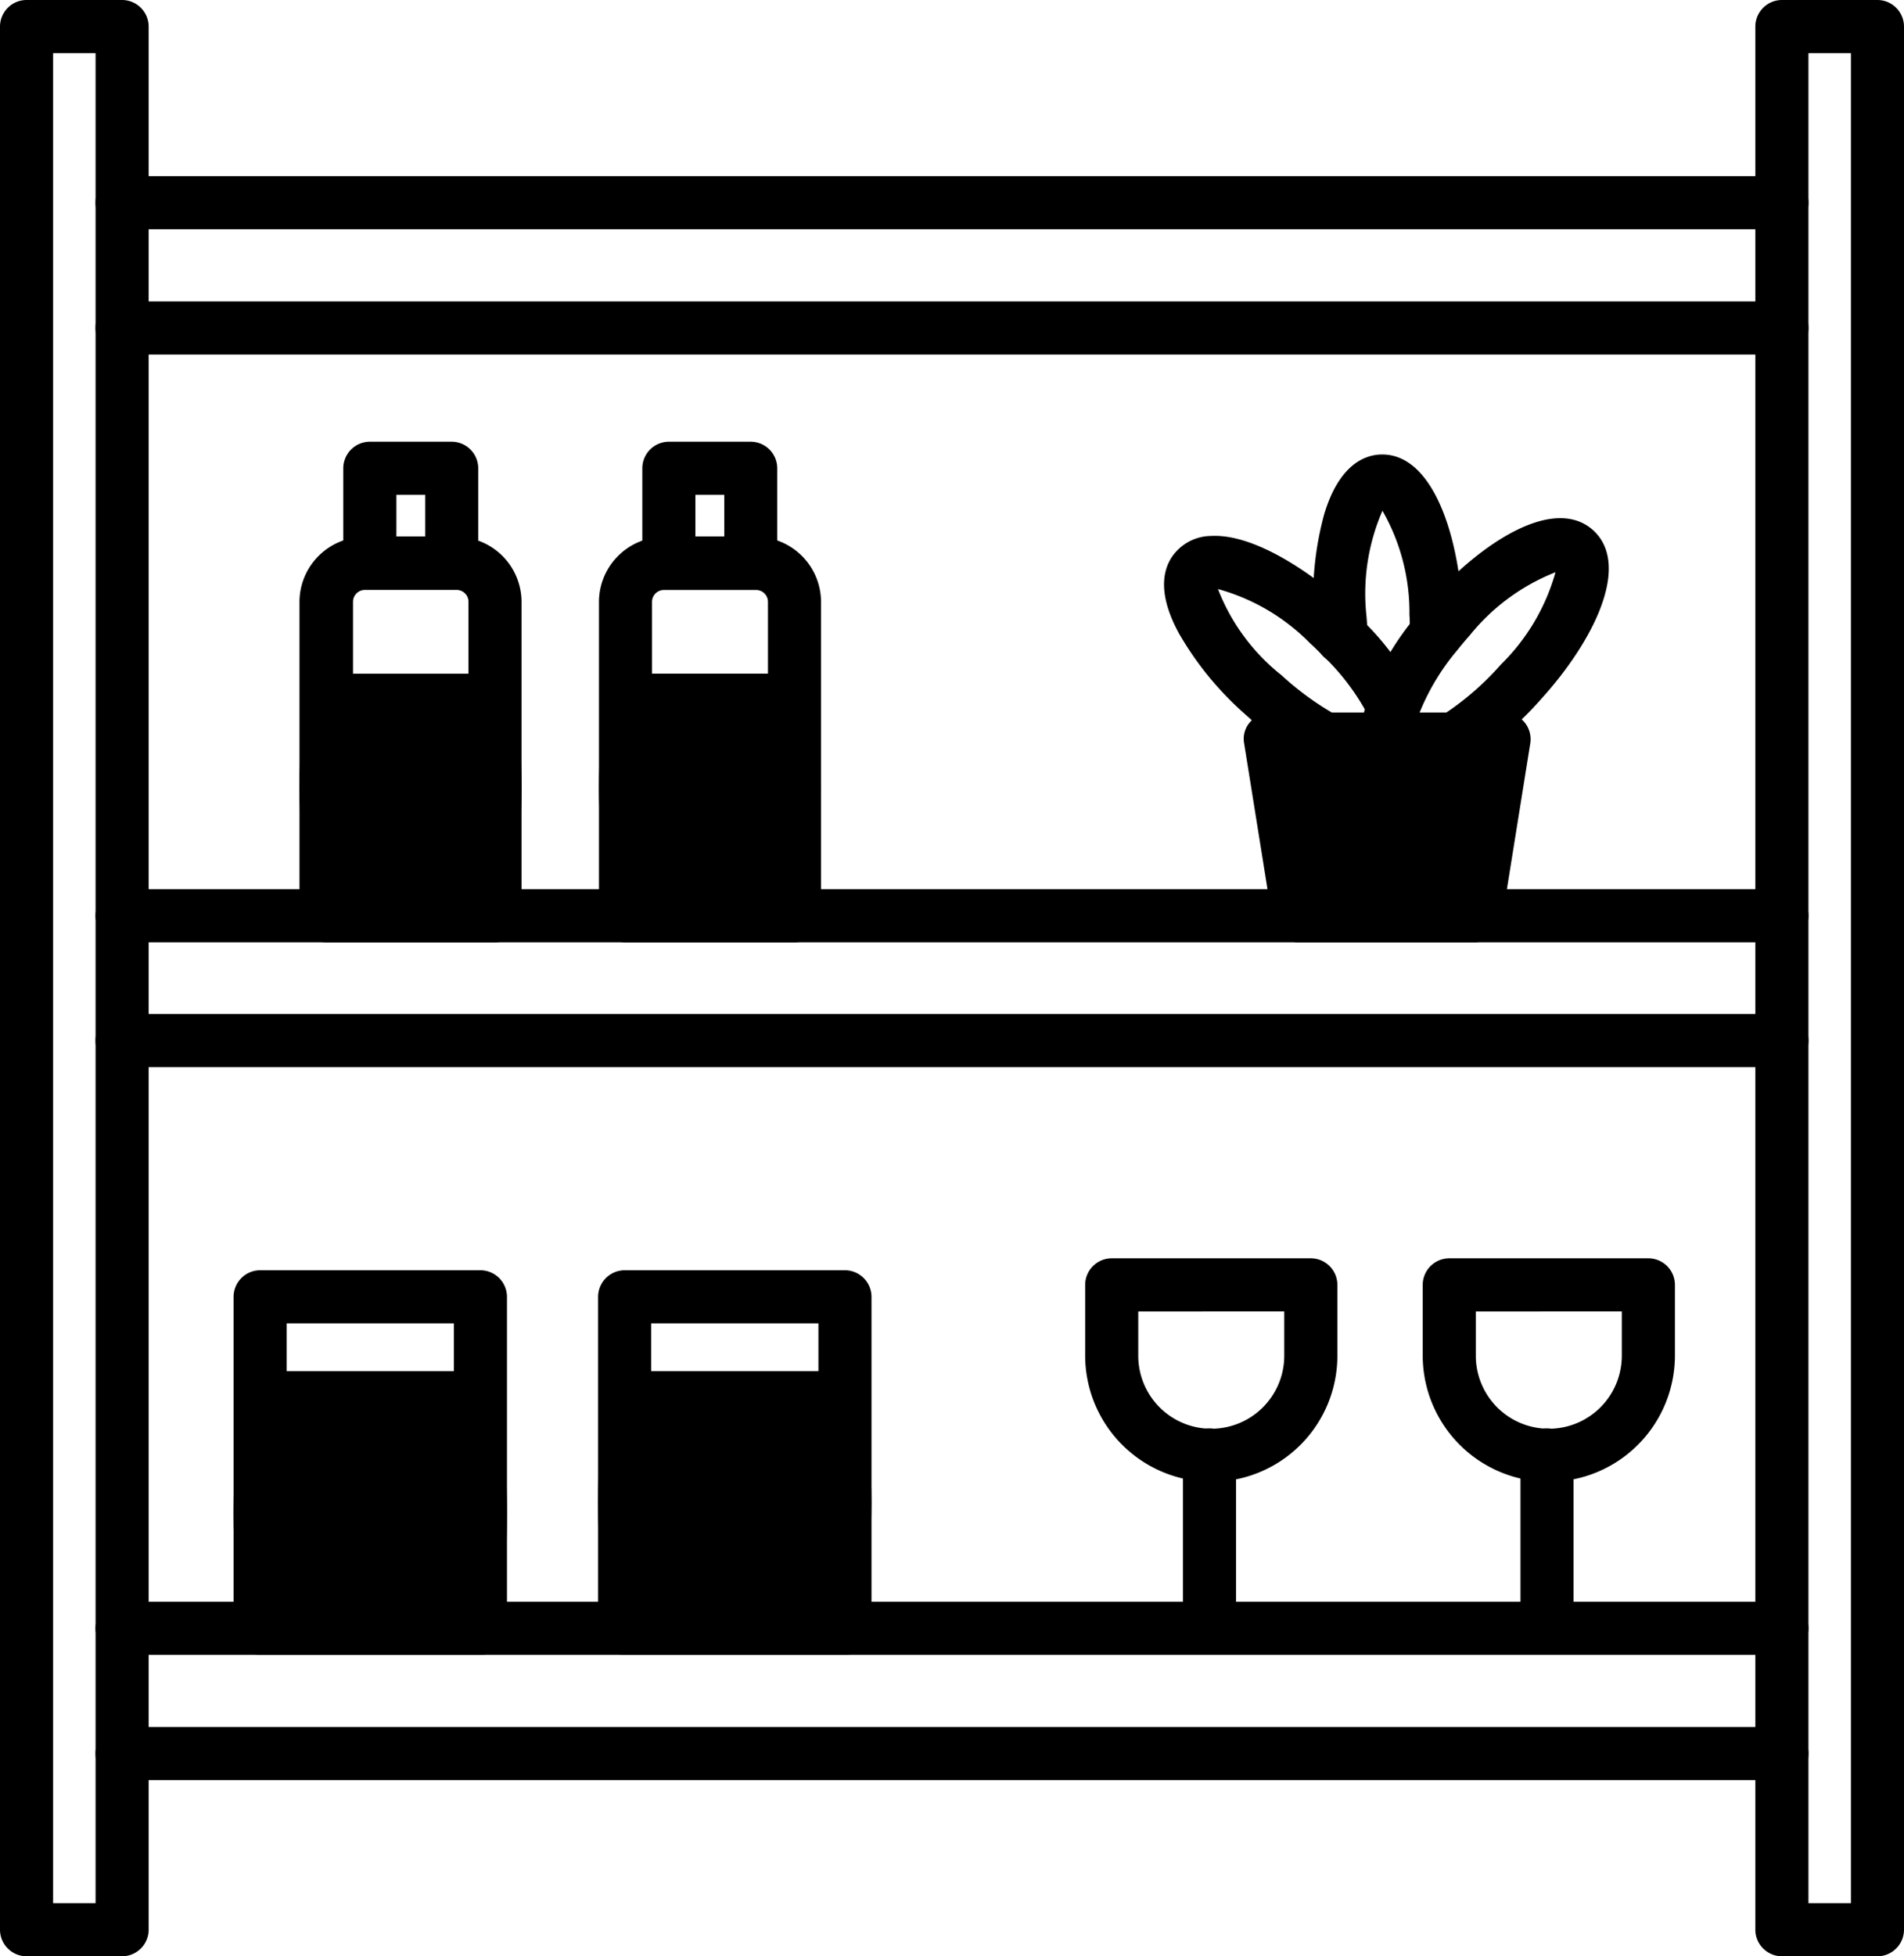 <svg xmlns="http://www.w3.org/2000/svg" id="shelves" width="65.979" height="67.757" viewBox="0 0 65.979 67.757"><g id="Group_369" data-name="Group 369" transform="translate(0 0)"><path id="Path_150" data-name="Path 150" d="M14.031,71.757H10.72a.922.922,0,0,1-.92-.92V4.92A.922.922,0,0,1,10.72,4h3.311a.922.922,0,0,1,.92.92V70.837A.922.922,0,0,1,14.031,71.757Zm-2.391-1.84h1.472V5.84H11.64Z" transform="translate(-9.8 -4)"></path></g><g id="Group_370" data-name="Group 370" transform="translate(60.828 0)"><path id="Path_151" data-name="Path 151" d="M410.831,71.757H407.52a.922.922,0,0,1-.92-.92V4.92a.922.922,0,0,1,.92-.92h3.311a.923.923,0,0,1,.92.92V70.837A.923.923,0,0,1,410.831,71.757Zm-2.391-1.84h1.472V5.84H408.44Z" transform="translate(-406.6 -4)"></path></g><g id="Group_371" data-name="Group 371" transform="translate(3.311 10.439)"><path id="Path_152" data-name="Path 152" d="M89.837,73.94H32.32a.92.92,0,1,1,0-1.84H89.837a.92.92,0,1,1,0,1.84Z" transform="translate(-31.4 -72.1)"></path></g><g id="Group_372" data-name="Group 372" transform="translate(3.311 6.101)"><path id="Path_153" data-name="Path 153" d="M89.837,45.64H32.32a.92.92,0,1,1,0-1.84H89.837a.92.92,0,1,1,0,1.84Z" transform="translate(-31.4 -43.8)"></path></g><g id="Group_373" data-name="Group 373" transform="translate(3.311 35.12)"><path id="Path_154" data-name="Path 154" d="M89.837,234.94H32.32a.92.92,0,0,1,0-1.84H89.837a.92.92,0,1,1,0,1.84Z" transform="translate(-31.4 -233.1)"></path></g><g id="Group_374" data-name="Group 374" transform="translate(3.311 30.797)"><path id="Path_155" data-name="Path 155" d="M89.837,206.74H32.32a.92.92,0,1,1,0-1.84H89.837a.92.92,0,1,1,0,1.84Z" transform="translate(-31.4 -204.9)"></path></g><g id="Group_375" data-name="Group 375" transform="translate(3.311 59.816)"><path id="Path_156" data-name="Path 156" d="M89.837,396.04H32.32a.92.92,0,0,1,0-1.84H89.837a.92.92,0,1,1,0,1.84Z" transform="translate(-31.4 -394.2)"></path></g><g id="Group_376" data-name="Group 376" transform="translate(3.311 55.478)"><path id="Path_157" data-name="Path 157" d="M89.837,367.74H32.32a.92.92,0,1,1,0-1.84H89.837a.92.92,0,1,1,0,1.84Z" transform="translate(-31.4 -365.9)"></path></g><g id="Group_391" data-name="Group 391" transform="translate(8.094 43.582)"><g id="Group_383" data-name="Group 383" transform="translate(0 0.414)"><g id="Group_379" data-name="Group 379"><g id="Group_377" data-name="Group 377"><path id="Path_158" data-name="Path 158" d="M71.154,304.321H63.52a.922.922,0,0,1-.92-.92V291.92a.923.923,0,0,1,.92-.92h7.634a.923.923,0,0,1,.92.92V303.4A.913.913,0,0,1,71.154,304.321Zm-6.714-1.84h5.795V292.84H64.44Z" transform="translate(-62.6 -291)"></path></g><g id="Group_378" data-name="Group 378" transform="translate(0 3.495)"><path id="Path_159" data-name="Path 159" d="M71.154,323.626H63.52c-.506,0-.92-2.211-.92-4.913s.414-4.913.92-4.913h7.634c.506,0,.92,2.211.92,4.913S71.675,323.626,71.154,323.626Z" transform="translate(-62.6 -313.8)"></path></g></g><g id="Group_382" data-name="Group 382" transform="translate(12.632)"><g id="Group_380" data-name="Group 380"><path id="Path_160" data-name="Path 160" d="M153.554,304.321H145.92a.922.922,0,0,1-.92-.92V291.92a.923.923,0,0,1,.92-.92h7.634a.923.923,0,0,1,.92.92V303.4A.922.922,0,0,1,153.554,304.321Zm-6.714-1.84h5.795V292.84H146.84Z" transform="translate(-145 -291)"></path></g><g id="Group_381" data-name="Group 381" transform="translate(0 3.495)"><path id="Path_161" data-name="Path 161" d="M153.554,322.914H145.92c-.506,0-.92-2.051-.92-4.557s.414-4.557.92-4.557h7.634c.506,0,.92,2.051.92,4.557S154.06,322.914,153.554,322.914Z" transform="translate(-145 -313.8)"></path></g></g></g><g id="Group_390" data-name="Group 390" transform="translate(29.51)"><g id="Group_386" data-name="Group 386"><g id="Group_384" data-name="Group 384" transform="translate(3.388 5.887)"><path id="Path_162" data-name="Path 162" d="M278.12,333.644a.922.922,0,0,1-.92-.92v-5.1a.92.92,0,1,1,1.84,0v5.1A.922.922,0,0,1,278.12,333.644Z" transform="translate(-277.2 -326.7)"></path></g><g id="Group_385" data-name="Group 385"><path id="Path_163" data-name="Path 163" d="M259.469,296.041a4.377,4.377,0,0,1-4.369-4.369V289.22a.922.922,0,0,1,.92-.92h6.9a.922.922,0,0,1,.92.92v2.453A4.367,4.367,0,0,1,259.469,296.041Zm-2.529-5.9v1.533a2.529,2.529,0,1,0,5.059,0V290.14Z" transform="translate(-255.1 -288.3)"></path></g></g><g id="Group_389" data-name="Group 389" transform="translate(11.697)"><g id="Group_387" data-name="Group 387" transform="translate(3.388 5.887)"><path id="Path_164" data-name="Path 164" d="M354.42,333.644a.922.922,0,0,1-.92-.92v-5.1a.92.92,0,1,1,1.84,0v5.1A.922.922,0,0,1,354.42,333.644Z" transform="translate(-353.5 -326.7)"></path></g><g id="Group_388" data-name="Group 388"><path id="Path_165" data-name="Path 165" d="M335.769,296.041a4.377,4.377,0,0,1-4.369-4.369V289.22a.923.923,0,0,1,.92-.92h6.9a.922.922,0,0,1,.92.92v2.453A4.377,4.377,0,0,1,335.769,296.041Zm-2.529-5.9v1.533a2.529,2.529,0,1,0,5.059,0V290.14Z" transform="translate(-331.4 -288.3)"></path></g></g></g></g><g id="Group_407" data-name="Group 407" transform="translate(10.378 15.299)"><g id="Group_397" data-name="Group 397" transform="translate(29.96 0.442)"><g id="Group_392" data-name="Group 392" transform="translate(2.756 8.939)"><path id="Path_166" data-name="Path 166" d="M298.93,172.956h-6.117a.9.9,0,0,1-.9-.782l-.981-6.117a.868.868,0,0,1,.215-.736.954.954,0,0,1,.705-.322h8.079a.954.954,0,0,1,.705.322.919.919,0,0,1,.215.736l-.981,6.117A.993.993,0,0,1,298.93,172.956Z" transform="translate(-290.915 -165)"></path></g><g id="Group_396" data-name="Group 396"><g id="Group_393" data-name="Group 393" transform="translate(5.17)"><path id="Path_167" data-name="Path 167" d="M307.666,113.954a.93.93,0,0,1-.92-.843c-.031-.276-.046-.506-.061-.72a10.985,10.985,0,0,1,.353-3.618c.491-1.656,1.334-2.054,1.932-2.085,1.778-.092,2.729,2.667,2.867,5.442.015.276.015.506.015.736a.92.92,0,1,1-1.84,0c0-.2,0-.414-.015-.644a7.079,7.079,0,0,0-.935-3.587,7.184,7.184,0,0,0-.552,3.664c.015.2.031.4.046.644v.092A.87.87,0,0,1,307.666,113.954Z" transform="translate(-306.664 -106.685)"></path></g><g id="Group_394" data-name="Group 394" transform="translate(6.863 2.206)"><path id="Path_168" data-name="Path 168" d="M318.654,129.634a.932.932,0,0,1-.9-.72,3.15,3.15,0,0,1,.153-1.594,9.728,9.728,0,0,1,1.671-2.851c.153-.184.307-.368.475-.552,1.855-2.07,4.323-3.618,5.657-2.422,1.318,1.2.046,3.817-1.824,5.871a11.57,11.57,0,0,1-2.5,2.131.915.915,0,0,1-.951-1.564,9.874,9.874,0,0,0,2.085-1.794,7.192,7.192,0,0,0,1.886-3.189,7.208,7.208,0,0,0-2.989,2.207c-.153.169-.291.337-.414.491a7.968,7.968,0,0,0-1.349,2.269,1.482,1.482,0,0,0-.107.613.936.936,0,0,1-.69,1.1Z" transform="translate(-317.704 -121.077)"></path></g><g id="Group_395" data-name="Group 395" transform="translate(0 2.82)"><path id="Path_169" data-name="Path 169" d="M278.45,133.022a.781.781,0,0,1-.445-.123,12.313,12.313,0,0,1-2.238-1.625,11.1,11.1,0,0,1-2.315-2.821c-.828-1.518-.506-2.391-.092-2.836a1.662,1.662,0,0,1,1.211-.537c1.426-.077,3.342,1.165,4.66,2.361.184.169.368.337.537.521l.031.031a9.451,9.451,0,0,1,1.916,2.621.916.916,0,1,1-1.671.751,8.022,8.022,0,0,0-1.579-2.115l-.031-.031c-.138-.138-.276-.276-.429-.414a7.133,7.133,0,0,0-3.2-1.886,7.06,7.06,0,0,0,2.207,2.989,10.086,10.086,0,0,0,1.9,1.38.917.917,0,0,1,.368,1.242A.971.971,0,0,1,278.45,133.022Z" transform="translate(-272.937 -125.078)"></path></g></g></g><g id="Group_406" data-name="Group 406"><g id="Group_401" data-name="Group 401"><g id="Group_398" data-name="Group 398" transform="translate(0 3.296)"><path id="Path_170" data-name="Path 170" d="M84.276,139.342H78.42a.922.922,0,0,1-.92-.92V127.553a2.257,2.257,0,0,1,2.253-2.253h3.189a2.257,2.257,0,0,1,2.253,2.253v10.869A.922.922,0,0,1,84.276,139.342ZM79.34,137.5h4.016v-9.949a.412.412,0,0,0-.414-.414H79.769a.412.412,0,0,0-.414.414V137.5Z" transform="translate(-77.5 -125.3)"></path></g><g id="Group_399" data-name="Group 399" transform="translate(1.518)"><path id="Path_171" data-name="Path 171" d="M91.156,108.92H88.32a.922.922,0,0,1-.92-.92V104.72a.922.922,0,0,1,.92-.92h2.836a.922.922,0,0,1,.92.92V108A.922.922,0,0,1,91.156,108.92Zm-1.916-1.84h1V105.64h-1Z" transform="translate(-87.4 -103.8)"></path></g><g id="Group_400" data-name="Group 400" transform="translate(0 8.033)"><path id="Path_172" data-name="Path 172" d="M84.276,164.041H78.42c-.506,0-.92-1.764-.92-3.92s.414-3.92.92-3.92h5.856c.506,0,.92,1.764.92,3.92S84.782,164.041,84.276,164.041Z" transform="translate(-77.5 -156.2)"></path></g></g><g id="Group_405" data-name="Group 405" transform="translate(10.378)"><g id="Group_402" data-name="Group 402" transform="translate(0 3.296)"><path id="Path_173" data-name="Path 173" d="M151.976,139.342H146.12a.922.922,0,0,1-.92-.92V127.553a2.257,2.257,0,0,1,2.253-2.253h3.189a2.257,2.257,0,0,1,2.253,2.253v10.869A.922.922,0,0,1,151.976,139.342Zm-4.936-1.84h4.016v-9.949a.412.412,0,0,0-.414-.414h-3.189a.412.412,0,0,0-.414.414Z" transform="translate(-145.2 -125.3)"></path></g><g id="Group_403" data-name="Group 403" transform="translate(1.502)"><path id="Path_174" data-name="Path 174" d="M158.756,108.92H155.92A.922.922,0,0,1,155,108V104.72a.922.922,0,0,1,.92-.92h2.836a.922.922,0,0,1,.92.92V108A.922.922,0,0,1,158.756,108.92Zm-1.916-1.84h1V105.64h-1Z" transform="translate(-155 -103.8)"></path></g><g id="Group_404" data-name="Group 404" transform="translate(0 8.033)"><path id="Path_175" data-name="Path 175" d="M151.976,164.066H146.12c-.506,0-.92-1.77-.92-3.933s.414-3.933.92-3.933h5.856c.506,0,.92,1.77.92,3.933S152.482,164.066,151.976,164.066Z" transform="translate(-145.2 -156.2)"></path></g></g></g></g></svg>